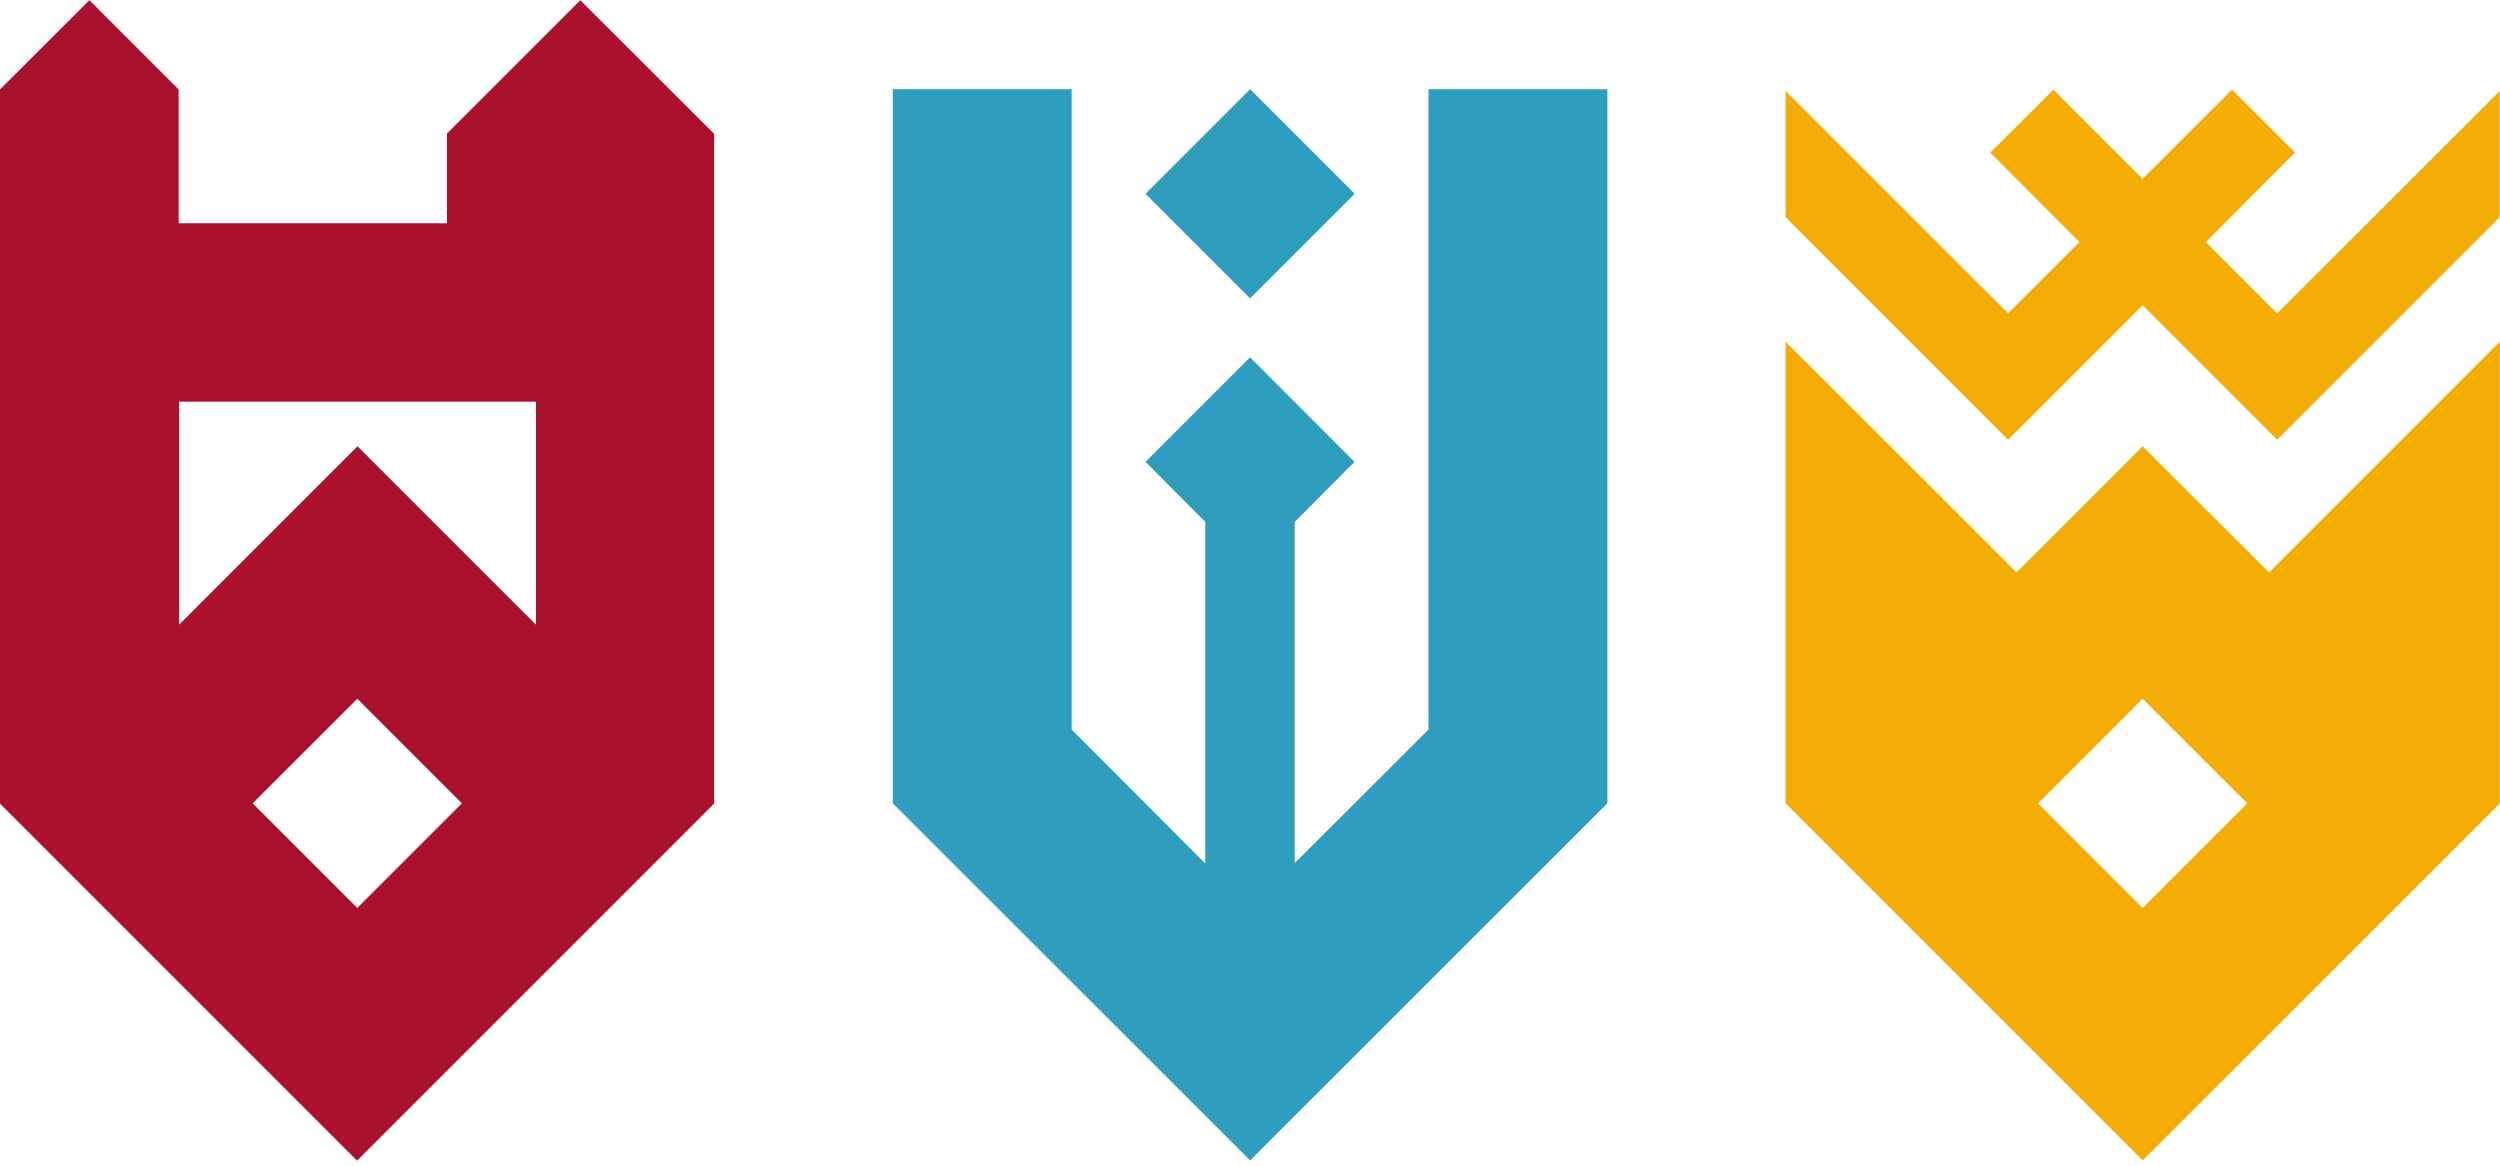 <svg width="208" height="97" viewBox="0 0 208 97" fill="none" xmlns="http://www.w3.org/2000/svg">
<path d="M21.023 66.837L29.726 58.134L38.43 66.837L29.726 75.54L21.023 66.837ZM14.901 33.419H44.59V51.974L29.745 37.13L14.901 51.974V33.419ZM48.301 0L37.186 11.114V18.574H14.863V7.441L7.441 0.019L0 7.441V66.856L29.708 96.564L59.415 66.856V11.133L48.263 0H48.301Z" fill="#AA112C"/>
<path d="M169.563 66.837L178.266 58.134L186.969 66.837L178.266 75.541L169.563 66.837ZM188.778 47.623L178.266 37.13L167.773 47.623L148.559 28.427V66.837L178.266 96.545L207.993 66.837V28.427L188.778 47.642V47.623ZM178.266 14.882L170.844 7.46L165.588 12.697L173.01 20.138L167.076 26.072L148.559 7.573V18.066L167.076 36.584L178.266 25.394L189.456 36.584L207.974 18.066V7.573L189.456 26.072L183.522 20.138L190.944 12.697L185.707 7.46L178.266 14.882Z" fill="#F4AD04"/>
<path d="M95.305 16.125L104.008 24.828L112.711 16.125L104.008 7.422L95.305 16.125ZM118.852 7.422V60.696L107.719 71.81V43.421L112.692 38.429L104.008 29.726L95.305 38.429L100.278 43.421V71.848L89.163 60.696V7.422H74.281V66.837L104.008 96.545L133.734 66.837V7.422H118.871H118.852Z" fill="#2F9DBD"/>
</svg>

